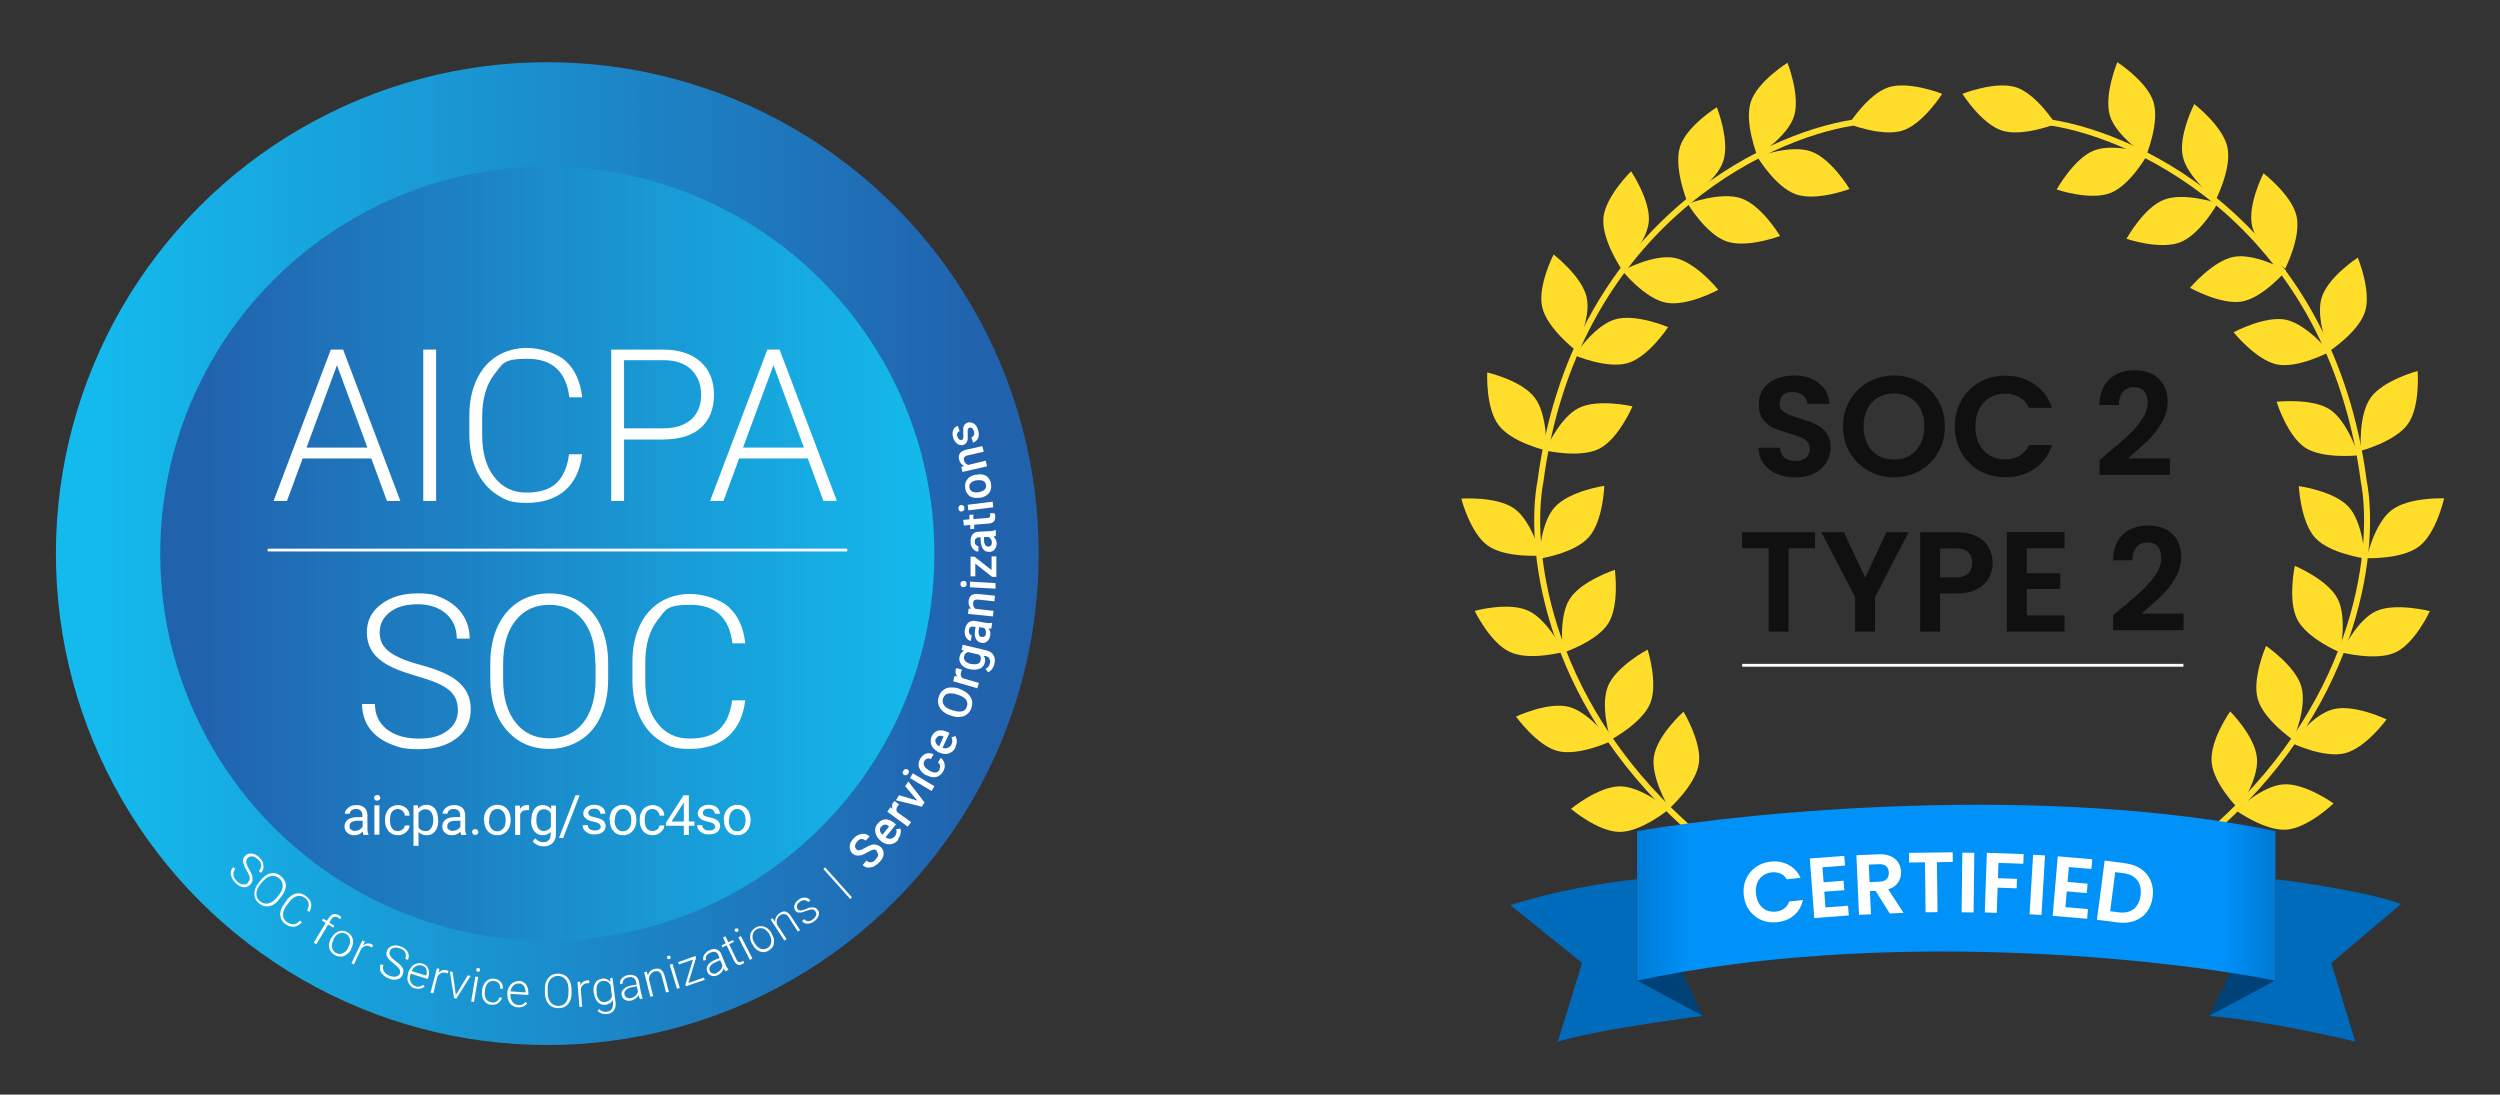 <svg xmlns="http://www.w3.org/2000/svg" width="185" height="81" viewBox="0 0 185 81" fill="none"><rect x="0" y="0" width="185" height="81" fill="#333333" stroke="none"/><circle cx="40.5" cy="40.967" r="36.364" fill="url(#paint0_linear_1093_10512)"></circle><circle cx="40.5" cy="40.967" r="28.644" fill="url(#paint1_linear_1093_10512)"></circle><path d="M18.349 65.282C18.453 65.178 18.495 65.074 18.474 64.949C18.474 64.825 18.391 64.638 18.246 64.409C18.1 64.181 18.038 63.994 17.997 63.849C17.955 63.641 17.997 63.475 18.142 63.33C18.266 63.184 18.432 63.143 18.64 63.163C18.827 63.184 19.034 63.288 19.2 63.454C19.325 63.579 19.408 63.703 19.449 63.828C19.491 63.953 19.511 64.098 19.491 64.243C19.47 64.368 19.408 64.493 19.304 64.596L19.159 64.451C19.283 64.326 19.325 64.181 19.325 64.036C19.325 63.87 19.242 63.724 19.096 63.6C18.951 63.475 18.827 63.392 18.681 63.371C18.536 63.371 18.412 63.392 18.329 63.496C18.246 63.579 18.204 63.703 18.225 63.828C18.246 63.953 18.308 64.119 18.432 64.326C18.557 64.534 18.64 64.7 18.661 64.825C18.681 64.949 18.702 65.074 18.681 65.178C18.661 65.282 18.598 65.385 18.515 65.468C18.37 65.614 18.204 65.676 18.017 65.655C17.831 65.635 17.623 65.531 17.436 65.344C17.312 65.219 17.208 65.095 17.146 64.928C17.084 64.783 17.063 64.638 17.084 64.513C17.105 64.368 17.167 64.264 17.27 64.16L17.416 64.306C17.291 64.43 17.25 64.576 17.27 64.742C17.291 64.908 17.395 65.074 17.54 65.219C17.685 65.365 17.831 65.427 17.976 65.448C18.121 65.448 18.246 65.448 18.349 65.323V65.282Z" fill="white"></path><path d="M20.632 66.59C20.486 66.777 20.32 66.901 20.154 66.984C19.988 67.067 19.802 67.088 19.636 67.067C19.47 67.047 19.304 66.964 19.158 66.839C18.93 66.652 18.826 66.424 18.826 66.133C18.826 65.863 18.93 65.572 19.158 65.302L19.324 65.095C19.47 64.929 19.636 64.783 19.802 64.7C19.968 64.617 20.154 64.596 20.32 64.617C20.486 64.638 20.652 64.721 20.798 64.846C20.943 64.97 21.047 65.115 21.109 65.282C21.171 65.448 21.171 65.614 21.109 65.801C21.067 65.988 20.964 66.154 20.818 66.341L20.632 66.569V66.59ZM20.632 66.237C20.818 66.008 20.922 65.78 20.922 65.552C20.922 65.323 20.839 65.136 20.652 64.991C20.466 64.846 20.279 64.783 20.051 64.825C19.843 64.866 19.636 65.012 19.428 65.24L19.262 65.448C19.075 65.676 18.972 65.905 18.972 66.133C18.972 66.361 19.055 66.548 19.241 66.694C19.428 66.839 19.615 66.901 19.843 66.86C20.051 66.818 20.258 66.673 20.466 66.445L20.632 66.237Z" fill="white"></path><path d="M22.333 68.251C22.146 68.459 21.96 68.562 21.752 68.583C21.545 68.583 21.316 68.542 21.109 68.376C20.964 68.272 20.86 68.126 20.798 67.981C20.735 67.815 20.715 67.649 20.756 67.462C20.798 67.275 20.881 67.088 21.005 66.922L21.192 66.652C21.316 66.465 21.462 66.341 21.628 66.237C21.794 66.133 21.96 66.091 22.126 66.112C22.292 66.112 22.457 66.174 22.623 66.299C22.852 66.465 22.976 66.631 23.018 66.839C23.059 67.046 23.018 67.254 22.893 67.483L22.727 67.358C22.935 66.984 22.872 66.673 22.541 66.424C22.354 66.299 22.167 66.257 21.96 66.32C21.752 66.382 21.565 66.527 21.379 66.777L21.192 67.026C21.026 67.254 20.943 67.483 20.943 67.711C20.943 67.919 21.047 68.106 21.233 68.23C21.42 68.355 21.586 68.417 21.731 68.396C21.877 68.396 22.043 68.293 22.188 68.126L22.354 68.251H22.333Z" fill="white"></path><path d="M23.226 69.746L24.097 68.293L23.828 68.126L23.911 67.981L24.18 68.147L24.305 67.96C24.409 67.794 24.512 67.69 24.657 67.649C24.803 67.607 24.927 67.649 25.093 67.732C25.155 67.773 25.218 67.815 25.259 67.877L25.155 68.022C25.114 67.981 25.073 67.939 25.01 67.898C24.907 67.836 24.823 67.815 24.72 67.856C24.637 67.877 24.554 67.96 24.492 68.064L24.367 68.272L24.741 68.5L24.657 68.645L24.284 68.417L23.413 69.871L23.226 69.767V69.746Z" fill="white"></path><path d="M24.533 69.414C24.616 69.248 24.72 69.123 24.844 69.04C24.969 68.936 25.114 68.895 25.259 68.874C25.404 68.874 25.55 68.895 25.695 68.978C25.923 69.103 26.047 69.269 26.11 69.497C26.172 69.726 26.11 69.954 25.985 70.224V70.265C25.881 70.432 25.778 70.556 25.633 70.639C25.508 70.743 25.363 70.785 25.218 70.785C25.072 70.785 24.927 70.764 24.782 70.681C24.574 70.556 24.429 70.39 24.367 70.162C24.305 69.933 24.367 69.705 24.491 69.435V69.393L24.533 69.414ZM24.678 69.559C24.574 69.746 24.533 69.954 24.574 70.12C24.616 70.307 24.699 70.432 24.865 70.515C25.031 70.598 25.197 70.618 25.363 70.535C25.529 70.473 25.674 70.328 25.778 70.12V70.079C25.861 69.954 25.902 69.829 25.902 69.705C25.902 69.58 25.902 69.456 25.84 69.352C25.778 69.248 25.715 69.165 25.591 69.103C25.425 69.019 25.259 68.999 25.093 69.082C24.927 69.144 24.782 69.29 24.678 69.497V69.539V69.559Z" fill="white"></path><path d="M27.5 70.099C27.459 70.079 27.417 70.058 27.376 70.037C27.251 69.975 27.147 69.975 27.044 69.996C26.94 70.016 26.836 70.099 26.733 70.203L26.193 71.366L26.006 71.283L26.816 69.601L27.002 69.684L26.878 69.954C27.064 69.809 27.272 69.767 27.5 69.871C27.542 69.892 27.583 69.912 27.604 69.954L27.521 70.12L27.5 70.099Z" fill="white"></path><path d="M29.575 72.093C29.616 71.968 29.616 71.843 29.575 71.74C29.513 71.636 29.367 71.49 29.16 71.324C28.952 71.158 28.786 71.013 28.703 70.888C28.579 70.722 28.558 70.535 28.641 70.348C28.703 70.161 28.849 70.058 29.035 69.995C29.222 69.933 29.43 69.954 29.658 70.037C29.824 70.099 29.948 70.182 30.052 70.286C30.156 70.39 30.218 70.514 30.239 70.639C30.26 70.764 30.239 70.909 30.197 71.034L29.99 70.95C30.052 70.784 30.052 70.639 29.99 70.494C29.928 70.348 29.782 70.244 29.596 70.182C29.409 70.12 29.264 70.099 29.118 70.141C28.973 70.182 28.89 70.265 28.849 70.39C28.807 70.514 28.807 70.618 28.89 70.743C28.952 70.847 29.077 70.971 29.264 71.117C29.45 71.262 29.596 71.366 29.679 71.47C29.762 71.573 29.824 71.677 29.845 71.781C29.865 71.885 29.845 72.01 29.803 72.113C29.741 72.3 29.596 72.425 29.409 72.466C29.222 72.529 28.994 72.508 28.766 72.404C28.6 72.342 28.454 72.259 28.351 72.134C28.226 72.03 28.164 71.906 28.122 71.76C28.102 71.636 28.122 71.49 28.164 71.345L28.371 71.428C28.309 71.594 28.33 71.74 28.413 71.885C28.496 72.03 28.641 72.134 28.849 72.217C29.035 72.279 29.201 72.3 29.326 72.259C29.471 72.217 29.554 72.134 29.616 72.01L29.575 72.093Z" fill="white"></path><path d="M30.716 73.152C30.571 73.11 30.447 73.027 30.343 72.902C30.239 72.799 30.177 72.653 30.156 72.508C30.135 72.362 30.156 72.196 30.198 72.03V71.968C30.28 71.802 30.363 71.656 30.467 71.532C30.571 71.407 30.695 71.345 30.841 71.303C30.986 71.262 31.131 71.262 31.256 71.303C31.463 71.366 31.629 71.49 31.691 71.677C31.774 71.864 31.774 72.093 31.691 72.342L31.65 72.445L30.384 72.051V72.093C30.301 72.3 30.322 72.487 30.384 72.653C30.467 72.819 30.592 72.944 30.758 72.985C30.861 73.027 30.965 73.027 31.048 73.006C31.131 72.985 31.235 72.944 31.318 72.882L31.422 73.006C31.214 73.172 30.965 73.214 30.695 73.131L30.716 73.152ZM31.193 71.449C31.048 71.407 30.903 71.428 30.779 71.49C30.633 71.573 30.529 71.698 30.467 71.864L31.546 72.196C31.588 72.01 31.588 71.843 31.546 71.719C31.484 71.573 31.38 71.49 31.235 71.449H31.193Z" fill="white"></path><path d="M33.123 72.03C33.082 72.03 33.04 71.989 32.999 71.989C32.874 71.947 32.75 71.968 32.646 72.01C32.542 72.051 32.459 72.134 32.376 72.259L32.065 73.505L31.857 73.463L32.335 71.656L32.521 71.698L32.459 71.989C32.625 71.802 32.812 71.74 33.061 71.802C33.123 71.802 33.165 71.843 33.185 71.864L33.123 72.051V72.03Z" fill="white"></path><path d="M33.746 73.608L34.617 72.176L34.825 72.217L33.766 73.899L33.6 73.858L33.289 71.885L33.497 71.926L33.725 73.588L33.746 73.608Z" fill="white"></path><path d="M35.074 74.148L34.866 74.107L35.178 72.259L35.385 72.3L35.074 74.148ZM35.24 71.739C35.24 71.698 35.26 71.677 35.302 71.656C35.343 71.636 35.364 71.636 35.406 71.636C35.447 71.636 35.489 71.656 35.509 71.698C35.53 71.719 35.53 71.76 35.53 71.802C35.53 71.843 35.509 71.864 35.468 71.885C35.447 71.906 35.406 71.906 35.364 71.906C35.323 71.906 35.281 71.885 35.261 71.843C35.261 71.823 35.24 71.781 35.24 71.739Z" fill="white"></path><path d="M36.381 74.19C36.526 74.19 36.65 74.19 36.754 74.107C36.858 74.044 36.92 73.941 36.941 73.816H37.128C37.128 73.961 37.065 74.044 36.982 74.127C36.899 74.211 36.816 74.273 36.692 74.314C36.567 74.356 36.464 74.356 36.339 74.356C36.09 74.335 35.924 74.211 35.8 74.024C35.675 73.837 35.634 73.608 35.675 73.318V73.255C35.696 73.069 35.758 72.923 35.841 72.778C35.924 72.653 36.028 72.549 36.152 72.487C36.277 72.425 36.422 72.404 36.588 72.425C36.796 72.445 36.941 72.529 37.065 72.674C37.19 72.819 37.231 72.985 37.211 73.172H37.024C37.024 73.006 37.003 72.882 36.92 72.778C36.837 72.674 36.713 72.612 36.567 72.591C36.381 72.57 36.235 72.612 36.111 72.736C35.986 72.861 35.924 73.048 35.883 73.276V73.338C35.841 73.567 35.883 73.775 35.966 73.92C36.049 74.065 36.194 74.148 36.381 74.169V74.19Z" fill="white"></path><path d="M38.31 74.543C38.145 74.543 38.02 74.481 37.895 74.398C37.771 74.314 37.688 74.19 37.626 74.045C37.563 73.899 37.543 73.733 37.543 73.567V73.484C37.543 73.297 37.605 73.152 37.688 73.006C37.771 72.861 37.875 72.757 37.999 72.695C38.124 72.633 38.269 72.591 38.414 72.591C38.642 72.591 38.808 72.695 38.933 72.861C39.057 73.027 39.099 73.235 39.099 73.505V73.629L37.771 73.546V73.588C37.771 73.795 37.812 73.982 37.916 74.128C38.02 74.273 38.165 74.356 38.352 74.377C38.456 74.377 38.559 74.377 38.642 74.335C38.725 74.294 38.808 74.231 38.891 74.148L39.016 74.252C38.85 74.46 38.622 74.564 38.331 74.543H38.31ZM38.394 72.778C38.248 72.778 38.103 72.819 37.999 72.923C37.895 73.027 37.812 73.172 37.771 73.359L38.891 73.442C38.891 73.235 38.85 73.089 38.767 72.965C38.684 72.84 38.559 72.778 38.394 72.778Z" fill="white"></path><path d="M42.294 73.442C42.294 73.671 42.274 73.879 42.191 74.045C42.108 74.232 42.004 74.356 41.859 74.46C41.714 74.564 41.547 74.605 41.34 74.605C41.05 74.605 40.8 74.522 40.614 74.315C40.427 74.107 40.323 73.837 40.323 73.463V73.214C40.323 72.986 40.344 72.778 40.427 72.612C40.51 72.425 40.614 72.3 40.759 72.197C40.904 72.093 41.07 72.051 41.278 72.051C41.465 72.051 41.651 72.093 41.797 72.176C41.942 72.259 42.066 72.404 42.149 72.57C42.232 72.737 42.274 72.944 42.294 73.152V73.442ZM42.066 73.173C42.066 72.861 41.983 72.633 41.838 72.466C41.693 72.3 41.506 72.217 41.278 72.217C41.05 72.217 40.863 72.321 40.718 72.487C40.572 72.653 40.51 72.903 40.531 73.214V73.484C40.531 73.775 40.614 74.024 40.759 74.19C40.904 74.356 41.091 74.439 41.319 74.439C41.568 74.439 41.755 74.335 41.88 74.169C42.004 74.003 42.066 73.754 42.066 73.442V73.173Z" fill="white"></path><path d="M43.602 72.757C43.56 72.757 43.519 72.757 43.456 72.757C43.332 72.757 43.228 72.82 43.145 72.882C43.062 72.965 43 73.069 42.979 73.214L43.083 74.501H42.876L42.73 72.653H42.938L42.959 72.923C43.041 72.695 43.208 72.57 43.456 72.55C43.519 72.55 43.56 72.55 43.602 72.55V72.737V72.757Z" fill="white"></path><path d="M43.934 73.463C43.892 73.173 43.934 72.944 44.037 72.757C44.141 72.57 44.307 72.467 44.535 72.425C44.784 72.383 44.992 72.467 45.158 72.653V72.383C45.137 72.383 45.324 72.363 45.324 72.363L45.552 74.169C45.573 74.398 45.552 74.605 45.428 74.772C45.303 74.938 45.137 75.021 44.909 75.041C44.784 75.041 44.66 75.041 44.535 75C44.411 74.958 44.307 74.896 44.224 74.813L44.328 74.668C44.494 74.834 44.681 74.896 44.888 74.875C45.054 74.855 45.178 74.792 45.261 74.668C45.344 74.564 45.365 74.398 45.365 74.232V74.003C45.22 74.211 45.054 74.315 44.805 74.356C44.597 74.377 44.411 74.315 44.245 74.169C44.099 74.024 43.996 73.796 43.954 73.505L43.934 73.463ZM44.141 73.463C44.162 73.692 44.245 73.879 44.349 74.003C44.452 74.128 44.597 74.169 44.784 74.148C45.033 74.107 45.199 73.982 45.282 73.733L45.178 72.882C45.116 72.778 45.033 72.695 44.929 72.633C44.826 72.591 44.722 72.57 44.597 72.591C44.431 72.612 44.307 72.695 44.224 72.84C44.141 72.986 44.12 73.193 44.162 73.463H44.141Z" fill="white"></path><path d="M47.337 73.879C47.295 73.816 47.274 73.733 47.254 73.629C47.191 73.733 47.129 73.816 47.025 73.899C46.922 73.962 46.818 74.024 46.693 74.045C46.527 74.086 46.361 74.045 46.237 73.982C46.112 73.899 46.029 73.795 46.009 73.65C45.967 73.463 46.009 73.318 46.154 73.193C46.278 73.069 46.486 72.965 46.735 72.923L47.108 72.861L47.067 72.653C47.046 72.529 46.984 72.425 46.88 72.363C46.776 72.3 46.652 72.28 46.507 72.321C46.361 72.342 46.258 72.404 46.175 72.487C46.092 72.57 46.071 72.674 46.092 72.778L45.884 72.82C45.863 72.674 45.884 72.529 46.009 72.404C46.133 72.28 46.278 72.176 46.486 72.155C46.693 72.113 46.859 72.155 47.005 72.217C47.15 72.3 47.233 72.425 47.274 72.612L47.44 73.484C47.482 73.671 47.523 73.795 47.565 73.879L47.357 73.941L47.337 73.879ZM46.673 73.858C46.818 73.837 46.922 73.775 47.025 73.692C47.129 73.609 47.171 73.505 47.212 73.38L47.129 72.986L46.776 73.048C46.569 73.089 46.424 73.152 46.32 73.255C46.216 73.359 46.175 73.463 46.216 73.588C46.216 73.692 46.299 73.775 46.382 73.816C46.465 73.879 46.569 73.879 46.693 73.858H46.673Z" fill="white"></path><path d="M47.856 71.864L47.939 72.176C47.98 72.051 48.042 71.947 48.125 71.864C48.208 71.781 48.312 71.719 48.437 71.698C48.623 71.656 48.789 71.656 48.914 71.76C49.038 71.843 49.121 71.989 49.184 72.217L49.495 73.401L49.287 73.442L48.976 72.259C48.934 72.093 48.872 71.989 48.789 71.926C48.706 71.864 48.582 71.843 48.437 71.885C48.312 71.926 48.208 71.989 48.146 72.093C48.063 72.196 48.022 72.321 48.022 72.466L48.333 73.712L48.125 73.754L47.669 71.947L47.856 71.906V71.864Z" fill="white"></path><path d="M49.37 70.888C49.37 70.847 49.37 70.826 49.37 70.784C49.37 70.743 49.412 70.722 49.453 70.722C49.495 70.722 49.536 70.722 49.557 70.722C49.598 70.722 49.619 70.763 49.619 70.805C49.619 70.847 49.619 70.867 49.619 70.909C49.619 70.95 49.578 70.971 49.536 70.971C49.495 70.971 49.453 70.971 49.432 70.971C49.391 70.971 49.37 70.93 49.37 70.888ZM50.304 73.11L50.096 73.172L49.557 71.386L49.764 71.324L50.304 73.11Z" fill="white"></path><path d="M50.947 72.736L52.088 72.342L52.151 72.508L50.76 72.985L50.719 72.84L51.279 71.013L50.242 71.366L50.179 71.2L51.466 70.743L51.507 70.888L50.947 72.716V72.736Z" fill="white"></path><path d="M53.686 71.885C53.644 71.844 53.603 71.76 53.541 71.657C53.52 71.781 53.458 71.864 53.374 71.968C53.291 72.051 53.188 72.134 53.084 72.176C52.918 72.238 52.773 72.259 52.628 72.197C52.482 72.134 52.379 72.051 52.337 71.906C52.275 71.74 52.275 71.573 52.379 71.428C52.482 71.262 52.648 71.138 52.897 71.034L53.25 70.888L53.167 70.701C53.126 70.577 53.042 70.494 52.939 70.452C52.835 70.411 52.711 70.431 52.565 70.494C52.441 70.556 52.337 70.618 52.275 70.722C52.213 70.826 52.213 70.93 52.254 71.013L52.067 71.096C52.005 70.951 52.026 70.805 52.109 70.66C52.192 70.514 52.337 70.39 52.524 70.307C52.711 70.224 52.897 70.203 53.042 70.265C53.188 70.328 53.312 70.431 53.374 70.598L53.706 71.407C53.769 71.573 53.852 71.698 53.914 71.76L53.706 71.864L53.686 71.885ZM53.022 71.989C53.146 71.927 53.25 71.864 53.333 71.76C53.416 71.657 53.437 71.553 53.458 71.428L53.291 71.054L52.96 71.2C52.773 71.283 52.628 71.387 52.565 71.49C52.482 71.594 52.462 71.719 52.524 71.844C52.565 71.947 52.628 72.01 52.731 72.03C52.835 72.072 52.939 72.051 53.042 72.03L53.022 71.989Z" fill="white"></path><path d="M53.686 69.289L53.893 69.725L54.246 69.559L54.308 69.705L53.956 69.871L54.495 70.992C54.536 71.096 54.599 71.138 54.64 71.179C54.703 71.2 54.765 71.2 54.848 71.179C54.889 71.179 54.931 71.138 54.993 71.096L55.076 71.241C55.035 71.283 54.972 71.324 54.889 71.366C54.765 71.428 54.661 71.428 54.557 71.366C54.453 71.324 54.391 71.221 54.308 71.075L53.769 69.954L53.458 70.099L53.395 69.954L53.706 69.808L53.499 69.372L53.686 69.289Z" fill="white"></path><path d="M54.371 68.895C54.371 68.853 54.35 68.832 54.371 68.791C54.371 68.749 54.412 68.729 54.454 68.708C54.495 68.708 54.537 68.687 54.557 68.708C54.599 68.708 54.62 68.749 54.641 68.77C54.641 68.812 54.661 68.832 54.641 68.874C54.641 68.915 54.599 68.936 54.557 68.957C54.516 68.978 54.474 68.978 54.454 68.957C54.433 68.936 54.392 68.915 54.371 68.895ZM55.678 70.93L55.491 71.034L54.641 69.372L54.827 69.269L55.678 70.93Z" fill="white"></path><path d="M55.657 69.871C55.574 69.705 55.512 69.559 55.512 69.393C55.512 69.227 55.512 69.082 55.595 68.957C55.657 68.832 55.782 68.729 55.906 68.646C56.114 68.521 56.342 68.5 56.57 68.583C56.798 68.666 56.964 68.812 57.109 69.082V69.123C57.213 69.289 57.275 69.435 57.275 69.601C57.275 69.767 57.275 69.912 57.192 70.037C57.13 70.161 57.006 70.265 56.881 70.348C56.674 70.473 56.445 70.494 56.238 70.411C56.01 70.328 55.844 70.182 55.699 69.912V69.871H55.657ZM55.864 69.808C55.968 69.995 56.114 70.141 56.279 70.203C56.445 70.265 56.611 70.265 56.777 70.161C56.943 70.078 57.026 69.933 57.068 69.746C57.089 69.559 57.068 69.372 56.943 69.165V69.123C56.86 68.999 56.757 68.895 56.653 68.812C56.549 68.729 56.445 68.687 56.321 68.687C56.197 68.687 56.093 68.687 55.989 68.77C55.823 68.853 55.74 68.999 55.699 69.186C55.657 69.372 55.699 69.559 55.823 69.767V69.808H55.864Z" fill="white"></path><path d="M57.172 67.939L57.358 68.209C57.358 68.085 57.379 67.96 57.441 67.836C57.504 67.732 57.587 67.649 57.691 67.566C57.856 67.462 58.023 67.42 58.147 67.462C58.292 67.503 58.417 67.628 58.541 67.815L59.205 68.832L59.039 68.936L58.375 67.898C58.292 67.753 58.188 67.669 58.085 67.649C57.981 67.628 57.856 67.649 57.732 67.732C57.628 67.794 57.545 67.898 57.504 68.022C57.462 68.147 57.462 68.272 57.504 68.417L58.209 69.497L58.043 69.601L57.026 68.043L57.193 67.939H57.172Z" fill="white"></path><path d="M60.326 67.42C60.263 67.337 60.18 67.296 60.077 67.296C59.973 67.296 59.848 67.337 59.682 67.4C59.537 67.462 59.392 67.504 59.309 67.524C59.205 67.524 59.122 67.524 59.039 67.524C58.956 67.504 58.894 67.441 58.852 67.379C58.769 67.254 58.749 67.13 58.79 66.984C58.832 66.839 58.935 66.694 59.081 66.59C59.247 66.465 59.413 66.403 59.579 66.424C59.745 66.424 59.869 66.507 59.973 66.631L59.807 66.756C59.745 66.673 59.641 66.631 59.537 66.611C59.433 66.59 59.309 66.652 59.184 66.735C59.081 66.818 58.998 66.901 58.977 67.005C58.956 67.109 58.977 67.192 59.018 67.275C59.081 67.358 59.143 67.379 59.226 67.379C59.309 67.379 59.433 67.337 59.62 67.275C59.786 67.192 59.931 67.15 60.035 67.15C60.139 67.15 60.222 67.15 60.305 67.171C60.388 67.192 60.45 67.254 60.512 67.337C60.616 67.462 60.637 67.607 60.575 67.753C60.533 67.898 60.429 68.043 60.263 68.168C60.097 68.293 59.911 68.355 59.745 68.355C59.579 68.355 59.433 68.293 59.35 68.147L59.516 68.023C59.599 68.106 59.682 68.168 59.807 68.168C59.931 68.168 60.035 68.126 60.16 68.023C60.284 67.939 60.346 67.836 60.388 67.732C60.429 67.628 60.409 67.545 60.346 67.462L60.326 67.42Z" fill="white"></path><path d="M63.044 66.403L62.919 66.528L60.928 64.306L61.052 64.181L63.044 66.403Z" fill="white"></path><path d="M64.891 62.956C64.808 62.873 64.725 62.852 64.621 62.873C64.517 62.894 64.392 62.956 64.206 63.06C64.019 63.163 63.874 63.246 63.728 63.288C63.459 63.35 63.251 63.309 63.085 63.163C62.94 63.018 62.878 62.852 62.878 62.644C62.878 62.437 62.982 62.229 63.168 62.042C63.293 61.917 63.417 61.814 63.562 61.772C63.708 61.71 63.832 61.689 63.977 61.71C64.123 61.731 64.247 61.793 64.351 61.897L64.061 62.208C63.957 62.125 63.853 62.084 63.749 62.084C63.645 62.084 63.542 62.146 63.438 62.27C63.334 62.374 63.293 62.478 63.272 62.582C63.272 62.686 63.293 62.769 63.376 62.852C63.438 62.914 63.521 62.935 63.625 62.914C63.728 62.894 63.874 62.831 64.04 62.727C64.206 62.623 64.372 62.561 64.496 62.52C64.621 62.478 64.745 62.478 64.87 62.52C64.974 62.541 65.077 62.603 65.181 62.686C65.326 62.831 65.409 62.997 65.388 63.205C65.388 63.413 65.264 63.599 65.077 63.807C64.953 63.932 64.808 64.036 64.662 64.119C64.517 64.181 64.351 64.202 64.227 64.202C64.081 64.202 63.957 64.119 63.832 64.015L64.123 63.683C64.227 63.786 64.351 63.828 64.455 63.807C64.579 63.807 64.704 63.724 64.808 63.579C64.911 63.475 64.974 63.371 64.974 63.267C64.974 63.163 64.953 63.08 64.87 63.018L64.891 62.956Z" fill="white"></path><path d="M66.488 62.125C66.322 62.333 66.115 62.457 65.886 62.478C65.658 62.499 65.43 62.437 65.202 62.25L65.16 62.208C65.015 62.084 64.911 61.959 64.849 61.814C64.787 61.668 64.745 61.523 64.766 61.357C64.766 61.212 64.849 61.066 64.953 60.941C65.119 60.734 65.305 60.651 65.513 60.63C65.72 60.63 65.949 60.713 66.177 60.9L66.301 61.004L65.534 61.959C65.658 62.042 65.783 62.084 65.907 62.063C66.032 62.042 66.135 61.98 66.218 61.876C66.343 61.731 66.384 61.565 66.322 61.357L66.633 61.315C66.675 61.44 66.675 61.585 66.633 61.71C66.613 61.855 66.53 61.98 66.447 62.104L66.488 62.125ZM65.202 61.17C65.139 61.253 65.098 61.357 65.119 61.461C65.119 61.565 65.202 61.668 65.305 61.772L65.803 61.149H65.783C65.658 61.045 65.554 61.004 65.471 61.025C65.368 61.025 65.285 61.087 65.222 61.17H65.202Z" fill="white"></path><path d="M66.53 59.53C66.488 59.571 66.447 59.613 66.426 59.654C66.322 59.8 66.301 59.966 66.384 60.09L67.422 60.838L67.173 61.17L65.658 60.069L65.886 59.737L66.052 59.862C65.99 59.675 65.99 59.53 66.094 59.384C66.135 59.343 66.156 59.301 66.198 59.28L66.509 59.509L66.53 59.53Z" fill="white"></path><path d="M67.879 59.239L66.986 58.18L67.215 57.827L68.418 59.384L68.211 59.696L66.302 59.218L66.53 58.844L67.858 59.239H67.879Z" fill="white"></path><path d="M66.903 57.349C66.841 57.308 66.82 57.266 66.8 57.225C66.779 57.183 66.8 57.1 66.841 57.038C66.883 56.975 66.924 56.934 66.986 56.913C67.049 56.913 67.111 56.913 67.152 56.934C67.215 56.975 67.235 57.017 67.256 57.059C67.256 57.121 67.256 57.183 67.215 57.245C67.173 57.308 67.132 57.349 67.069 57.37C67.007 57.37 66.966 57.37 66.903 57.349ZM69.144 58.18L68.937 58.533L67.339 57.578L67.547 57.225L69.144 58.18Z" fill="white"></path><path d="M69.518 56.913C69.559 56.83 69.58 56.727 69.559 56.643C69.538 56.56 69.497 56.477 69.414 56.436L69.601 56.083C69.704 56.145 69.787 56.228 69.829 56.332C69.891 56.436 69.912 56.56 69.912 56.685C69.912 56.81 69.87 56.934 69.808 57.059C69.684 57.287 69.518 57.432 69.289 57.495C69.061 57.557 68.833 57.495 68.563 57.37H68.522C68.273 57.225 68.107 57.038 68.024 56.83C67.941 56.623 67.961 56.394 68.086 56.166C68.19 55.979 68.335 55.834 68.522 55.771C68.708 55.709 68.895 55.73 69.082 55.813L68.895 56.166C68.791 56.124 68.708 56.103 68.605 56.145C68.501 56.187 68.439 56.228 68.397 56.332C68.335 56.457 68.335 56.56 68.397 56.685C68.439 56.789 68.563 56.893 68.729 56.996L68.791 57.038C68.978 57.142 69.123 57.183 69.248 57.163C69.372 57.163 69.455 57.08 69.538 56.955L69.518 56.913Z" fill="white"></path><path d="M70.721 55.273C70.618 55.522 70.452 55.667 70.223 55.75C69.995 55.833 69.767 55.812 69.518 55.688H69.476C69.31 55.584 69.165 55.48 69.061 55.356C68.958 55.231 68.895 55.086 68.875 54.94C68.875 54.795 68.875 54.65 68.937 54.504C69.041 54.276 69.207 54.13 69.414 54.068C69.622 54.006 69.85 54.047 70.12 54.172L70.265 54.234L69.746 55.335C69.891 55.397 70.016 55.397 70.14 55.335C70.265 55.293 70.348 55.21 70.41 55.086C70.493 54.919 70.493 54.733 70.41 54.566L70.701 54.463C70.763 54.587 70.804 54.712 70.804 54.837C70.804 54.982 70.784 55.106 70.701 55.252L70.721 55.273ZM69.248 54.65C69.207 54.753 69.207 54.857 69.248 54.961C69.29 55.065 69.373 55.148 69.497 55.231L69.829 54.504H69.808C69.684 54.442 69.559 54.421 69.476 54.463C69.393 54.483 69.31 54.566 69.269 54.67L69.248 54.65Z" fill="white"></path><path d="M71.074 51.016C71.302 51.099 71.489 51.203 71.634 51.348C71.779 51.493 71.883 51.659 71.924 51.826C71.966 52.012 71.945 52.199 71.883 52.386C71.821 52.573 71.717 52.739 71.572 52.843C71.427 52.968 71.26 53.03 71.053 53.051C70.846 53.072 70.638 53.051 70.41 52.968L70.285 52.926C70.057 52.843 69.87 52.739 69.725 52.594C69.58 52.449 69.476 52.282 69.435 52.096C69.393 51.909 69.414 51.722 69.476 51.535C69.538 51.348 69.642 51.182 69.787 51.078C69.933 50.953 70.099 50.891 70.306 50.87C70.513 50.87 70.721 50.87 70.949 50.953L71.074 50.995V51.016ZM70.804 51.389C70.534 51.306 70.327 51.286 70.14 51.327C69.974 51.369 69.85 51.493 69.787 51.68C69.725 51.867 69.746 52.012 69.85 52.179C69.953 52.324 70.14 52.449 70.389 52.532L70.534 52.573C70.804 52.656 71.011 52.677 71.198 52.635C71.385 52.594 71.489 52.469 71.551 52.282C71.613 52.096 71.593 51.929 71.489 51.784C71.385 51.639 71.198 51.514 70.928 51.431L70.804 51.389Z" fill="white"></path><path d="M71.178 49.583C71.157 49.625 71.136 49.687 71.116 49.749C71.053 49.936 71.116 50.081 71.219 50.185L72.444 50.538L72.319 50.933L70.535 50.414L70.638 50.019L70.846 50.061C70.721 49.915 70.68 49.77 70.721 49.583C70.721 49.521 70.763 49.479 70.784 49.438L71.157 49.542L71.178 49.583Z" fill="white"></path><path d="M71.759 49.521C71.468 49.458 71.261 49.334 71.136 49.168C71.012 49.002 70.95 48.794 71.012 48.586C71.053 48.379 71.178 48.233 71.344 48.15L71.157 48.088L71.24 47.714L73.004 48.129C73.232 48.192 73.419 48.295 73.522 48.482C73.626 48.669 73.647 48.877 73.585 49.126C73.564 49.251 73.502 49.375 73.419 49.5C73.336 49.624 73.232 49.687 73.128 49.749L72.921 49.5C73.108 49.417 73.211 49.272 73.253 49.085C73.294 48.939 73.253 48.835 73.211 48.732C73.149 48.628 73.066 48.566 72.921 48.545H72.796C72.9 48.669 72.921 48.835 72.879 49.022C72.838 49.23 72.713 49.396 72.506 49.479C72.298 49.562 72.049 49.583 71.759 49.521ZM71.883 49.126C72.07 49.168 72.215 49.168 72.34 49.126C72.464 49.085 72.547 48.981 72.568 48.856C72.61 48.69 72.568 48.545 72.444 48.441L71.634 48.254C71.468 48.295 71.385 48.399 71.344 48.566C71.302 48.69 71.344 48.815 71.427 48.919C71.51 49.022 71.655 49.085 71.863 49.147L71.883 49.126Z" fill="white"></path><path d="M73.335 46.51C73.294 46.51 73.232 46.51 73.149 46.51C73.273 46.655 73.315 46.842 73.273 47.029C73.252 47.216 73.169 47.361 73.045 47.465C72.92 47.569 72.775 47.61 72.63 47.569C72.443 47.527 72.298 47.444 72.215 47.278C72.132 47.112 72.111 46.904 72.153 46.634L72.194 46.385H72.07C71.966 46.343 71.904 46.364 71.821 46.406C71.738 46.447 71.717 46.53 71.696 46.634C71.696 46.738 71.696 46.8 71.738 46.883C71.779 46.946 71.821 46.987 71.904 47.008L71.841 47.423C71.738 47.423 71.655 47.361 71.572 47.278C71.489 47.195 71.447 47.091 71.406 46.967C71.385 46.842 71.364 46.717 71.406 46.572C71.447 46.364 71.53 46.198 71.655 46.074C71.779 45.97 71.945 45.928 72.153 45.949L72.983 46.094C73.149 46.115 73.294 46.115 73.398 46.094H73.418L73.356 46.53L73.335 46.51ZM72.962 46.904C72.962 46.821 72.962 46.738 72.941 46.655C72.92 46.572 72.879 46.51 72.817 46.468L72.464 46.406L72.422 46.634C72.402 46.78 72.422 46.904 72.443 46.987C72.485 47.07 72.547 47.133 72.651 47.133C72.734 47.133 72.796 47.133 72.858 47.091C72.92 47.05 72.941 46.987 72.962 46.883V46.904Z" fill="white"></path><path d="M71.655 45.035H71.862C71.717 44.89 71.655 44.703 71.676 44.475C71.717 44.08 71.966 43.914 72.402 43.956L73.626 44.08L73.585 44.496L72.381 44.371C72.257 44.371 72.174 44.371 72.111 44.413C72.049 44.454 72.008 44.537 72.008 44.662C72.008 44.828 72.049 44.973 72.194 45.056L73.522 45.202L73.481 45.617L71.634 45.43L71.676 45.035H71.655Z" fill="white"></path><path d="M71.302 43.457C71.24 43.457 71.178 43.436 71.136 43.395C71.095 43.353 71.074 43.291 71.074 43.208C71.074 43.125 71.095 43.083 71.157 43.042C71.219 43 71.261 42.98 71.323 42.98C71.385 42.98 71.448 43 71.468 43.042C71.51 43.083 71.531 43.146 71.531 43.229C71.531 43.312 71.51 43.353 71.448 43.395C71.406 43.436 71.344 43.457 71.281 43.436L71.302 43.457ZM73.668 43.146V43.561C73.647 43.561 71.779 43.457 71.779 43.457V43.042C71.8 43.042 73.668 43.146 73.668 43.146Z" fill="white"></path><path d="M73.377 42.17V41.173H73.73V42.689C73.709 42.689 73.418 42.689 73.418 42.689L72.174 41.713V42.648H71.821V41.194C71.842 41.194 72.111 41.194 72.111 41.194L73.356 42.17H73.377Z" fill="white"></path><path d="M73.688 39.657C73.647 39.657 73.605 39.699 73.522 39.72C73.668 39.844 73.751 40.01 73.751 40.197C73.751 40.384 73.709 40.529 73.605 40.654C73.501 40.779 73.377 40.841 73.211 40.841C73.004 40.841 72.858 40.779 72.754 40.633C72.651 40.488 72.588 40.28 72.568 40.01V39.761H72.443C72.34 39.761 72.277 39.803 72.215 39.844C72.153 39.907 72.132 39.99 72.132 40.093C72.132 40.197 72.153 40.26 72.215 40.322C72.277 40.384 72.319 40.405 72.402 40.405V40.82C72.319 40.82 72.215 40.8 72.132 40.737C72.049 40.675 71.966 40.592 71.904 40.467C71.841 40.343 71.821 40.218 71.821 40.073C71.821 39.844 71.862 39.678 71.966 39.554C72.07 39.429 72.215 39.346 72.422 39.346L73.273 39.304C73.439 39.304 73.564 39.263 73.668 39.221H73.688V39.657ZM73.398 40.135C73.398 40.052 73.377 39.969 73.335 39.907C73.294 39.844 73.232 39.782 73.169 39.74H72.817V39.99C72.817 40.135 72.858 40.26 72.921 40.343C72.983 40.426 73.066 40.447 73.149 40.447C73.232 40.447 73.294 40.405 73.335 40.363C73.377 40.301 73.398 40.239 73.398 40.156V40.135Z" fill="white"></path><path d="M71.281 38.474L71.738 38.432V38.1C71.717 38.1 72.028 38.079 72.028 38.079V38.411C72.049 38.411 73.087 38.328 73.087 38.328C73.149 38.328 73.211 38.307 73.232 38.266C73.252 38.245 73.273 38.183 73.273 38.121C73.273 38.079 73.273 38.017 73.252 37.975H73.584C73.626 38.038 73.647 38.121 73.647 38.224C73.667 38.536 73.501 38.723 73.149 38.744L72.091 38.827V39.138C72.111 39.138 71.8 39.159 71.8 39.159V38.847C71.779 38.847 71.323 38.889 71.323 38.889L71.281 38.474Z" fill="white"></path><path d="M71.178 37.851C71.115 37.851 71.053 37.851 71.012 37.809C70.97 37.768 70.929 37.726 70.929 37.643C70.929 37.56 70.929 37.498 70.97 37.456C71.012 37.415 71.053 37.373 71.115 37.373C71.178 37.373 71.24 37.373 71.281 37.415C71.323 37.456 71.365 37.498 71.365 37.581C71.365 37.664 71.364 37.726 71.323 37.768C71.281 37.809 71.24 37.83 71.178 37.851ZM73.46 37.124L73.502 37.539L71.655 37.768L71.613 37.352L73.46 37.124Z" fill="white"></path><path d="M72.485 36.833C72.298 36.854 72.132 36.854 71.987 36.812C71.821 36.771 71.697 36.688 71.614 36.563C71.51 36.439 71.448 36.314 71.427 36.127C71.385 35.878 71.427 35.67 71.572 35.483C71.697 35.297 71.904 35.193 72.174 35.13H72.278C72.464 35.089 72.63 35.089 72.775 35.13C72.921 35.172 73.066 35.255 73.149 35.38C73.253 35.504 73.315 35.65 73.336 35.816C73.377 36.086 73.336 36.293 73.191 36.48C73.045 36.667 72.817 36.792 72.547 36.833H72.485ZM72.444 36.418C72.63 36.376 72.775 36.314 72.859 36.231C72.962 36.127 72.983 36.023 72.962 35.878C72.942 35.733 72.859 35.629 72.755 35.587C72.63 35.525 72.464 35.525 72.257 35.546C72.07 35.566 71.925 35.65 71.842 35.733C71.738 35.836 71.717 35.94 71.738 36.086C71.759 36.231 71.842 36.314 71.945 36.376C72.07 36.439 72.236 36.459 72.444 36.418Z" fill="white"></path><path d="M71.136 34.549L71.344 34.487C71.157 34.383 71.032 34.237 70.97 34.009C70.887 33.635 71.053 33.386 71.489 33.282L72.692 33.012L72.796 33.428L71.613 33.698C71.489 33.718 71.427 33.76 71.364 33.822C71.323 33.884 71.302 33.968 71.344 34.092C71.385 34.258 71.489 34.362 71.655 34.404L72.941 34.092L73.045 34.507L71.219 34.923L71.136 34.528V34.549Z" fill="white"></path><path d="M71.759 31.642C71.697 31.663 71.634 31.704 71.613 31.787C71.613 31.849 71.593 31.974 71.613 32.119C71.613 32.265 71.613 32.389 71.613 32.493C71.572 32.721 71.468 32.867 71.281 32.929C71.136 32.971 70.97 32.929 70.846 32.846C70.701 32.742 70.597 32.597 70.534 32.389C70.472 32.182 70.472 31.995 70.534 31.829C70.597 31.663 70.721 31.559 70.887 31.517L71.012 31.912C70.929 31.932 70.887 31.974 70.846 32.057C70.804 32.14 70.804 32.223 70.846 32.306C70.867 32.389 70.908 32.452 70.97 32.514C71.032 32.555 71.095 32.576 71.157 32.555C71.219 32.555 71.261 32.493 71.281 32.431C71.281 32.368 71.302 32.244 71.281 32.078C71.281 31.912 71.281 31.766 71.281 31.663C71.302 31.559 71.344 31.476 71.385 31.413C71.448 31.351 71.51 31.309 71.613 31.268C71.779 31.226 71.925 31.268 72.07 31.351C72.215 31.434 72.319 31.621 72.381 31.829C72.423 31.974 72.443 32.119 72.423 32.244C72.423 32.368 72.36 32.493 72.277 32.576C72.194 32.659 72.111 32.721 72.008 32.763L71.883 32.368C71.966 32.327 72.028 32.285 72.07 32.202C72.111 32.119 72.091 32.016 72.07 31.912C72.028 31.808 71.987 31.725 71.945 31.683C71.883 31.642 71.821 31.621 71.759 31.642Z" fill="white"></path><path d="M27.478 33.928H22.394L21.236 37.07H20.244L24.481 25.869H25.39L29.627 37.07H28.635L27.478 33.928ZM22.683 33.123H27.188L24.936 27.026L22.683 33.123Z" fill="white"></path><path d="M32.272 37.07H31.321V25.869H32.272V37.07Z" fill="white"></path><path d="M43.081 33.577C42.956 34.755 42.523 35.664 41.82 36.284C41.117 36.904 40.146 37.214 38.968 37.214C37.79 37.214 37.397 37.008 36.757 36.594C36.116 36.181 35.62 35.582 35.269 34.838C34.917 34.073 34.752 33.205 34.731 32.234V30.787C34.731 29.795 34.897 28.907 35.248 28.142C35.599 27.377 36.095 26.778 36.757 26.365C37.418 25.951 38.162 25.745 39.009 25.745C39.857 25.745 41.159 26.075 41.861 26.716C42.564 27.357 42.956 28.266 43.081 29.403H42.13C41.903 27.501 40.869 26.551 39.03 26.551C37.191 26.551 37.211 26.923 36.591 27.687C35.992 28.452 35.682 29.506 35.682 30.829V32.193C35.682 33.495 35.971 34.528 36.571 35.292C37.149 36.057 37.955 36.45 38.947 36.45C39.939 36.45 40.683 36.222 41.179 35.747C41.675 35.272 41.985 34.569 42.109 33.618H43.06L43.081 33.577Z" fill="white"></path><path d="M46.18 32.502V37.07H45.229V25.869H49.053C50.21 25.869 51.14 26.158 51.822 26.757C52.504 27.357 52.834 28.163 52.834 29.217C52.834 30.271 52.504 31.076 51.863 31.655C51.222 32.234 50.272 32.523 49.053 32.523H46.201L46.18 32.502ZM46.18 31.697H49.053C49.962 31.697 50.664 31.469 51.16 31.035C51.636 30.601 51.884 29.981 51.884 29.217C51.884 28.452 51.636 27.832 51.16 27.357C50.685 26.902 50.003 26.654 49.115 26.654H46.18V31.697Z" fill="white"></path><path d="M59.778 33.928H54.695L53.537 37.07H52.545L56.782 25.869H57.691L61.928 37.07H60.936L59.778 33.928ZM54.984 33.123H59.489L57.236 27.026L54.984 33.123Z" fill="white"></path><path d="M33.884 52.528C33.884 51.908 33.657 51.412 33.222 51.06C32.789 50.688 31.983 50.358 30.825 50.027C29.668 49.696 28.821 49.345 28.283 48.952C27.519 48.415 27.147 47.692 27.147 46.803C27.147 45.914 27.498 45.253 28.201 44.716C28.903 44.179 29.813 43.91 30.908 43.91C32.003 43.91 32.313 44.055 32.913 44.344C33.491 44.633 33.946 45.026 34.276 45.542C34.607 46.059 34.752 46.638 34.752 47.258H33.801C33.801 46.493 33.532 45.873 33.016 45.419C32.499 44.964 31.797 44.716 30.908 44.716C30.019 44.716 29.379 44.902 28.862 45.294C28.345 45.687 28.097 46.183 28.097 46.803C28.097 47.423 28.325 47.836 28.779 48.208C29.234 48.56 29.957 48.89 30.97 49.159C31.983 49.428 32.747 49.717 33.264 50.006C33.781 50.296 34.173 50.647 34.442 51.06C34.711 51.474 34.834 51.949 34.834 52.507C34.834 53.396 34.483 54.098 33.781 54.636C33.078 55.173 32.148 55.441 30.991 55.441C29.833 55.441 29.482 55.297 28.821 55.028C28.159 54.739 27.663 54.346 27.312 53.85C26.961 53.334 26.795 52.755 26.795 52.094H27.746C27.746 52.879 28.035 53.499 28.635 53.974C29.234 54.429 30.019 54.656 30.991 54.656C31.962 54.656 32.561 54.47 33.099 54.078C33.636 53.685 33.884 53.189 33.884 52.548V52.528Z" fill="white"></path><path d="M45.002 50.275C45.002 51.308 44.816 52.218 44.465 52.982C44.114 53.768 43.597 54.367 42.936 54.78C42.274 55.194 41.51 55.421 40.642 55.421C39.34 55.421 38.286 54.946 37.48 54.016C36.674 53.086 36.281 51.825 36.281 50.234V49.076C36.281 48.064 36.467 47.154 36.818 46.369C37.19 45.584 37.686 44.984 38.348 44.55C39.009 44.137 39.774 43.91 40.642 43.91C41.51 43.91 42.274 44.117 42.915 44.53C43.576 44.943 44.093 45.542 44.444 46.286C44.795 47.051 44.981 47.919 45.002 48.932V50.275ZM44.051 49.056C44.051 47.712 43.742 46.658 43.142 45.894C42.522 45.129 41.696 44.757 40.642 44.757C39.588 44.757 38.761 45.15 38.162 45.914C37.542 46.679 37.232 47.754 37.232 49.138V50.316C37.232 51.639 37.542 52.693 38.162 53.478C38.782 54.264 39.608 54.636 40.662 54.636C41.716 54.636 42.564 54.243 43.163 53.478C43.762 52.714 44.072 51.639 44.072 50.275V49.097L44.051 49.056Z" fill="white"></path><path d="M55.149 51.784C55.025 52.962 54.591 53.871 53.889 54.491C53.186 55.111 52.215 55.421 51.037 55.421C49.859 55.421 49.466 55.214 48.825 54.801C48.185 54.388 47.689 53.788 47.337 53.044C46.986 52.28 46.821 51.412 46.8 50.441V48.994C46.8 48.002 46.965 47.113 47.317 46.349C47.668 45.584 48.164 44.985 48.825 44.571C49.487 44.158 50.231 43.951 51.078 43.951C51.925 43.951 53.227 44.282 53.93 44.923C54.633 45.563 55.025 46.473 55.149 47.609H54.199C53.971 45.708 52.938 44.757 51.099 44.757C49.259 44.757 49.28 45.129 48.66 45.894C48.061 46.659 47.751 47.713 47.751 49.035V50.399C47.751 51.701 48.04 52.734 48.639 53.499C49.218 54.264 50.024 54.656 51.016 54.656C52.008 54.656 52.752 54.429 53.248 53.954C53.744 53.478 54.054 52.776 54.178 51.825H55.129L55.149 51.784Z" fill="white"></path><path d="M62.61 40.81H19.893C19.831 40.81 19.79 40.769 19.79 40.707C19.79 40.645 19.831 40.603 19.893 40.603H62.61C62.672 40.603 62.713 40.645 62.713 40.707C62.713 40.769 62.672 40.81 62.61 40.81Z" fill="white"></path><path d="M26.899 61.765C26.878 61.724 26.857 61.641 26.837 61.538C26.671 61.724 26.465 61.807 26.217 61.807C25.969 61.807 25.824 61.745 25.7 61.621C25.555 61.497 25.493 61.352 25.493 61.166C25.493 60.98 25.576 60.773 25.741 60.65C25.907 60.526 26.155 60.464 26.465 60.464H26.816V60.298C26.816 60.174 26.775 60.071 26.692 59.988C26.609 59.906 26.506 59.864 26.341 59.864C26.175 59.864 26.093 59.906 26.01 59.968C25.927 60.029 25.886 60.112 25.886 60.215H25.514C25.514 60.112 25.555 60.009 25.638 59.906C25.721 59.802 25.824 59.719 25.948 59.657C26.072 59.596 26.217 59.575 26.382 59.575C26.63 59.575 26.816 59.637 26.961 59.761C27.105 59.885 27.167 60.05 27.188 60.278V61.27C27.188 61.476 27.209 61.621 27.271 61.745V61.786H26.878L26.899 61.765ZM26.279 61.476C26.403 61.476 26.506 61.455 26.609 61.394C26.713 61.331 26.795 61.249 26.837 61.166V60.732H26.547C26.093 60.732 25.865 60.856 25.865 61.125C25.865 61.394 25.907 61.331 25.989 61.394C26.072 61.455 26.175 61.497 26.279 61.497V61.476Z" fill="white"></path><path d="M27.684 59.038C27.684 58.976 27.684 58.934 27.746 58.893C27.808 58.852 27.829 58.831 27.912 58.831C27.994 58.831 28.036 58.831 28.077 58.893C28.118 58.934 28.139 58.976 28.139 59.038C28.139 59.1 28.139 59.141 28.077 59.182C28.036 59.224 27.994 59.244 27.912 59.244C27.829 59.244 27.788 59.244 27.746 59.182C27.705 59.12 27.684 59.1 27.684 59.038ZM28.077 61.766H27.705V59.596H28.077V61.766Z" fill="white"></path><path d="M29.441 61.497C29.565 61.497 29.689 61.455 29.792 61.373C29.895 61.29 29.937 61.187 29.957 61.084H30.309C30.309 61.208 30.267 61.331 30.185 61.435C30.102 61.538 29.999 61.641 29.875 61.703C29.751 61.765 29.606 61.807 29.462 61.807C29.172 61.807 28.924 61.703 28.759 61.517C28.594 61.311 28.49 61.063 28.49 60.712V60.65C28.49 60.443 28.532 60.257 28.614 60.092C28.697 59.926 28.8 59.802 28.945 59.719C29.09 59.637 29.255 59.575 29.462 59.575C29.668 59.575 29.895 59.657 30.061 59.802C30.226 59.947 30.309 60.133 30.309 60.36H29.957C29.957 60.215 29.895 60.112 29.792 60.009C29.689 59.926 29.585 59.864 29.441 59.864C29.296 59.864 29.11 59.926 29.007 60.071C28.904 60.215 28.862 60.401 28.862 60.65V60.712C28.862 60.959 28.904 61.145 29.007 61.29C29.11 61.435 29.255 61.497 29.441 61.497Z" fill="white"></path><path d="M32.437 60.711C32.437 61.042 32.355 61.311 32.21 61.497C32.065 61.703 31.858 61.807 31.59 61.807C31.321 61.807 31.114 61.724 30.97 61.559V62.592H30.598V59.596H30.929V59.843C31.094 59.657 31.3 59.554 31.569 59.554C31.838 59.554 32.024 59.657 32.189 59.843C32.334 60.029 32.416 60.319 32.416 60.67V60.711H32.437ZM32.065 60.67C32.065 60.422 32.003 60.236 31.9 60.091C31.797 59.947 31.652 59.885 31.466 59.885C31.28 59.885 31.073 59.988 30.97 60.174V61.207C31.073 61.414 31.259 61.497 31.486 61.497C31.714 61.497 31.797 61.435 31.9 61.29C32.003 61.145 32.065 60.939 32.065 60.67Z" fill="white"></path><path d="M34.132 61.765C34.112 61.724 34.091 61.641 34.07 61.538C33.905 61.724 33.698 61.807 33.45 61.807C33.202 61.807 33.058 61.745 32.934 61.621C32.789 61.497 32.727 61.352 32.727 61.166C32.727 60.98 32.81 60.773 32.975 60.65C33.14 60.526 33.388 60.464 33.698 60.464H34.05V60.298C34.05 60.174 34.008 60.071 33.926 59.988C33.843 59.906 33.74 59.864 33.574 59.864C33.409 59.864 33.326 59.906 33.244 59.968C33.161 60.029 33.12 60.112 33.12 60.215H32.748C32.748 60.112 32.789 60.009 32.872 59.906C32.954 59.802 33.058 59.719 33.182 59.657C33.306 59.596 33.45 59.575 33.616 59.575C33.864 59.575 34.05 59.637 34.194 59.761C34.339 59.885 34.401 60.05 34.422 60.278V61.27C34.422 61.476 34.442 61.621 34.504 61.745V61.786H34.112L34.132 61.765ZM33.512 61.476C33.636 61.476 33.74 61.455 33.843 61.394C33.946 61.331 34.029 61.249 34.07 61.166V60.732H33.781C33.326 60.732 33.099 60.856 33.099 61.125C33.099 61.394 33.14 61.331 33.223 61.394C33.306 61.455 33.409 61.497 33.512 61.497V61.476Z" fill="white"></path><path d="M34.938 61.58C34.938 61.517 34.938 61.456 35 61.414C35.062 61.373 35.103 61.352 35.165 61.352C35.227 61.352 35.289 61.373 35.331 61.414C35.372 61.456 35.393 61.517 35.393 61.58C35.393 61.642 35.393 61.683 35.331 61.724C35.269 61.766 35.227 61.786 35.165 61.786C35.103 61.786 35.041 61.766 35 61.724C34.959 61.683 34.938 61.642 34.938 61.58Z" fill="white"></path><path d="M35.806 60.67C35.806 60.463 35.847 60.277 35.93 60.091C36.013 59.905 36.137 59.802 36.282 59.699C36.426 59.616 36.592 59.554 36.798 59.554C37.087 59.554 37.335 59.657 37.521 59.864C37.707 60.071 37.79 60.339 37.79 60.67C37.79 60.897 37.749 61.104 37.666 61.269C37.583 61.435 37.48 61.559 37.315 61.662C37.17 61.765 36.984 61.807 36.798 61.807C36.509 61.807 36.261 61.703 36.096 61.497C35.91 61.29 35.827 61.021 35.827 60.691L35.806 60.67ZM36.178 60.711C36.178 60.959 36.24 61.145 36.343 61.29C36.447 61.435 36.612 61.517 36.798 61.517C36.984 61.517 37.129 61.435 37.253 61.29C37.377 61.145 37.418 60.939 37.418 60.67C37.418 60.401 37.356 60.236 37.253 60.091C37.149 59.947 36.984 59.864 36.798 59.864C36.612 59.864 36.468 59.947 36.364 60.091C36.261 60.236 36.199 60.443 36.199 60.711H36.178Z" fill="white"></path><path d="M39.174 59.947C39.112 59.947 39.05 59.947 38.988 59.947C38.74 59.947 38.575 60.05 38.492 60.257V61.786H38.12V59.616H38.472V59.864C38.596 59.678 38.761 59.575 38.988 59.575C39.216 59.575 39.112 59.575 39.154 59.596V59.947H39.174Z" fill="white"></path><path d="M39.319 60.67C39.319 60.34 39.402 60.071 39.546 59.864C39.712 59.657 39.918 59.575 40.166 59.575C40.414 59.575 40.642 59.678 40.786 59.864V59.616H41.138V61.724C41.138 62.013 41.055 62.22 40.89 62.385C40.724 62.551 40.497 62.633 40.228 62.633C39.96 62.633 39.918 62.592 39.774 62.53C39.629 62.468 39.505 62.365 39.422 62.261L39.608 62.034C39.774 62.22 39.96 62.323 40.187 62.323C40.414 62.323 40.497 62.282 40.6 62.179C40.704 62.075 40.745 61.931 40.745 61.745V61.559C40.6 61.724 40.394 61.807 40.146 61.807C39.898 61.807 39.691 61.703 39.526 61.497C39.36 61.29 39.298 61.022 39.298 60.67H39.319ZM39.691 60.712C39.691 60.959 39.732 61.145 39.836 61.29C39.939 61.435 40.084 61.497 40.249 61.497C40.414 61.497 40.662 61.394 40.766 61.187V60.195C40.662 59.988 40.476 59.885 40.249 59.885C40.022 59.885 39.939 59.947 39.836 60.092C39.732 60.236 39.691 60.443 39.691 60.712Z" fill="white"></path><path d="M41.675 62.013H41.365L42.584 58.851H42.894L41.675 62.013Z" fill="white"></path><path d="M44.445 61.187C44.445 61.083 44.403 61.001 44.341 60.959C44.259 60.897 44.135 60.856 43.949 60.815C43.763 60.773 43.618 60.732 43.494 60.67C43.391 60.608 43.308 60.546 43.246 60.463C43.184 60.381 43.163 60.298 43.163 60.195C43.163 60.009 43.246 59.864 43.391 59.74C43.535 59.616 43.742 59.554 43.969 59.554C44.197 59.554 44.403 59.616 44.569 59.74C44.713 59.864 44.796 60.029 44.796 60.215H44.424C44.424 60.112 44.383 60.029 44.3 59.947C44.217 59.864 44.114 59.843 43.969 59.843C43.825 59.843 43.721 59.864 43.659 59.926C43.577 59.988 43.535 60.071 43.535 60.153C43.535 60.236 43.577 60.319 43.639 60.36C43.701 60.401 43.845 60.443 44.031 60.484C44.217 60.525 44.362 60.567 44.486 60.629C44.61 60.691 44.693 60.753 44.734 60.835C44.775 60.918 44.817 61.021 44.817 61.125C44.817 61.311 44.734 61.476 44.589 61.579C44.445 61.703 44.238 61.745 43.99 61.745C43.742 61.745 43.659 61.724 43.535 61.662C43.411 61.6 43.308 61.517 43.225 61.414C43.143 61.311 43.122 61.187 43.122 61.063H43.494C43.494 61.187 43.556 61.29 43.639 61.352C43.721 61.414 43.845 61.455 44.011 61.455C44.176 61.455 44.259 61.435 44.341 61.373C44.424 61.311 44.465 61.249 44.465 61.145L44.445 61.187Z" fill="white"></path><path d="M45.106 60.67C45.106 60.463 45.147 60.277 45.23 60.091C45.312 59.905 45.436 59.802 45.581 59.699C45.726 59.616 45.891 59.554 46.098 59.554C46.387 59.554 46.635 59.657 46.821 59.864C47.007 60.071 47.09 60.339 47.09 60.67C47.09 60.897 47.048 61.104 46.965 61.269C46.883 61.435 46.779 61.559 46.614 61.662C46.469 61.765 46.284 61.807 46.098 61.807C45.808 61.807 45.56 61.703 45.395 61.497C45.209 61.29 45.126 61.021 45.126 60.691L45.106 60.67ZM45.478 60.711C45.478 60.959 45.54 61.145 45.643 61.29C45.746 61.435 45.912 61.517 46.098 61.517C46.284 61.517 46.428 61.435 46.552 61.29C46.676 61.145 46.718 60.939 46.718 60.67C46.718 60.401 46.656 60.236 46.552 60.091C46.449 59.947 46.284 59.864 46.098 59.864C45.912 59.864 45.767 59.947 45.664 60.091C45.56 60.236 45.498 60.443 45.498 60.711H45.478Z" fill="white"></path><path d="M48.288 61.497C48.412 61.497 48.536 61.455 48.64 61.373C48.743 61.29 48.784 61.187 48.805 61.084H49.156C49.156 61.208 49.115 61.331 49.032 61.435C48.95 61.538 48.846 61.641 48.722 61.703C48.598 61.765 48.454 61.807 48.309 61.807C48.02 61.807 47.772 61.703 47.606 61.517C47.441 61.311 47.338 61.063 47.338 60.712V60.65C47.338 60.443 47.379 60.257 47.462 60.092C47.544 59.926 47.648 59.802 47.792 59.719C47.937 59.637 48.102 59.575 48.309 59.575C48.516 59.575 48.743 59.657 48.908 59.802C49.074 59.947 49.156 60.133 49.156 60.36H48.805C48.805 60.215 48.743 60.112 48.64 60.009C48.536 59.926 48.433 59.864 48.288 59.864C48.144 59.864 47.958 59.926 47.854 60.071C47.751 60.215 47.71 60.401 47.71 60.65V60.712C47.71 60.959 47.751 61.145 47.854 61.29C47.958 61.435 48.102 61.497 48.288 61.497Z" fill="white"></path><path d="M50.975 60.794H51.388V61.104H50.975V61.786H50.603V61.104H49.28V60.877L50.582 58.851H50.975V60.773V60.794ZM49.694 60.794H50.603V59.368L50.562 59.451L49.694 60.794Z" fill="white"></path><path d="M52.917 61.187C52.917 61.083 52.876 61.001 52.814 60.959C52.731 60.897 52.607 60.856 52.421 60.815C52.235 60.773 52.091 60.732 51.967 60.67C51.863 60.608 51.781 60.546 51.719 60.463C51.657 60.381 51.636 60.298 51.636 60.195C51.636 60.009 51.719 59.864 51.863 59.74C52.008 59.616 52.215 59.554 52.442 59.554C52.669 59.554 52.876 59.616 53.041 59.74C53.186 59.864 53.269 60.029 53.269 60.215H52.897C52.897 60.112 52.855 60.029 52.773 59.947C52.69 59.864 52.587 59.843 52.442 59.843C52.297 59.843 52.194 59.864 52.132 59.926C52.049 59.988 52.008 60.071 52.008 60.153C52.008 60.236 52.049 60.319 52.111 60.36C52.173 60.401 52.318 60.443 52.504 60.484C52.69 60.525 52.835 60.567 52.959 60.629C53.083 60.691 53.165 60.753 53.207 60.835C53.248 60.918 53.289 61.021 53.289 61.125C53.289 61.311 53.207 61.476 53.062 61.579C52.917 61.703 52.711 61.745 52.463 61.745C52.215 61.745 52.132 61.724 52.008 61.662C51.884 61.6 51.781 61.517 51.698 61.414C51.615 61.311 51.595 61.187 51.595 61.063H51.967C51.967 61.187 52.029 61.29 52.111 61.352C52.194 61.435 52.318 61.455 52.483 61.455C52.649 61.455 52.731 61.435 52.814 61.373C52.897 61.311 52.938 61.249 52.938 61.145L52.917 61.187Z" fill="white"></path><path d="M53.558 60.67C53.558 60.463 53.599 60.277 53.682 60.091C53.764 59.926 53.889 59.802 54.033 59.699C54.178 59.616 54.343 59.554 54.55 59.554C54.839 59.554 55.087 59.657 55.273 59.864C55.459 60.071 55.542 60.339 55.542 60.67C55.542 60.897 55.501 61.104 55.418 61.269C55.335 61.435 55.232 61.559 55.066 61.662C54.922 61.765 54.736 61.807 54.55 61.807C54.261 61.807 54.013 61.703 53.847 61.497C53.661 61.29 53.578 61.021 53.578 60.691L53.558 60.67ZM53.93 60.711C53.93 60.959 53.992 61.145 54.095 61.29C54.199 61.435 54.364 61.517 54.55 61.517C54.736 61.517 54.88 61.435 55.005 61.29C55.108 61.145 55.17 60.939 55.17 60.67C55.17 60.401 55.108 60.236 55.005 60.091C54.901 59.947 54.736 59.864 54.55 59.864C54.364 59.864 54.219 59.947 54.116 60.091C54.013 60.236 53.95 60.443 53.95 60.711H53.93Z" fill="white"></path><path d="M151.773 9.072C158.455 10.105 172.453 16.893 174.919 35.612C175.783 40.102 174.835 51.486 164.126 61.12" stroke="#FFDD2B" stroke-width="0.443"></path><path d="M137.143 9.072C130.46 10.105 116.463 16.893 113.996 35.612C113.132 40.102 114.081 51.486 124.79 61.12" stroke="#FFDD2B" stroke-width="0.443"></path><path d="M140.79 9.662C139.272 10.147 136.827 9.178 136.827 9.178C136.827 9.178 138.239 6.943 139.757 6.458C141.275 5.973 143.72 6.943 143.72 6.943C143.72 6.943 142.308 9.178 140.79 9.662Z" fill="#FFDD2B"></path><path d="M148.147 9.662C149.665 10.147 152.11 9.178 152.11 9.178C152.11 9.178 150.698 6.943 149.18 6.458C147.662 5.973 145.217 6.943 145.217 6.943C145.217 6.943 146.629 9.178 148.147 9.662Z" fill="#FFDD2B"></path><path d="M156.136 8.566C156.6 10.084 158.813 11.517 158.813 11.517C158.813 11.517 159.825 9.093 159.361 7.554C158.898 6.037 156.684 4.603 156.684 4.603C156.684 4.603 155.672 7.027 156.136 8.566Z" fill="#FFDD2B"></path><path d="M161.533 11.602C161.891 13.162 163.978 14.764 163.978 14.764C163.978 14.764 165.18 12.424 164.822 10.864C164.463 9.304 162.376 7.702 162.376 7.702C162.376 7.702 161.175 10.042 161.533 11.602Z" fill="#FFDD2B"></path><path d="M166.655 16.724C167.014 18.284 169.101 19.886 169.101 19.886C169.101 19.886 170.302 17.546 169.944 15.986C169.585 14.427 167.498 12.824 167.498 12.824C167.498 12.824 166.297 15.164 166.655 16.724Z" fill="#FFDD2B"></path><path d="M171.799 22.037C171.335 23.554 172.347 26 172.347 26C172.347 26 174.561 24.566 175.024 23.027C175.488 21.509 174.476 19.064 174.476 19.064C174.476 19.064 172.263 20.498 171.799 22.037Z" fill="#FFDD2B"></path><path d="M175.425 29.436C174.497 30.743 174.708 33.357 174.708 33.357C174.708 33.357 177.259 32.682 178.186 31.375C179.114 30.068 178.903 27.454 178.903 27.454C178.903 27.454 176.352 28.129 175.425 29.436Z" fill="#FFDD2B"></path><path d="M176.964 37.763C175.699 38.732 175.13 41.304 175.13 41.304C175.13 41.304 177.765 41.409 179.03 40.419C180.294 39.449 180.864 36.877 180.864 36.877C180.864 36.877 178.229 36.772 176.964 37.763Z" fill="#FFDD2B"></path><path d="M175.825 45.225C174.371 45.9 173.275 48.282 173.275 48.282C173.275 48.282 175.825 48.935 177.259 48.282C178.713 47.607 179.81 45.225 179.81 45.225C179.81 45.225 177.259 44.571 175.825 45.225Z" fill="#FFDD2B"></path><path d="M172.685 52.477C171.125 52.856 169.586 54.985 169.586 54.985C169.586 54.985 171.947 56.123 173.507 55.744C175.067 55.365 176.605 53.236 176.605 53.236C176.605 53.236 174.244 52.097 172.685 52.477Z" fill="#FFDD2B"></path><path d="M168.953 58.042C167.351 58.168 165.475 59.981 165.475 59.981C165.475 59.981 167.625 61.52 169.206 61.394C170.808 61.267 172.684 59.454 172.684 59.454C172.684 59.454 170.534 57.915 168.953 58.042Z" fill="#FFDD2B"></path><path d="M163.662 56.398C163.788 58 165.643 59.855 165.643 59.855C165.643 59.855 167.161 57.705 167.014 56.102C166.887 54.5 165.032 52.645 165.032 52.645C165.032 52.645 163.514 54.795 163.662 56.398Z" fill="#FFDD2B"></path><path d="M167.077 51.739C167.52 53.278 169.691 54.753 169.691 54.753C169.691 54.753 170.745 52.35 170.302 50.811C169.86 49.272 167.688 47.797 167.688 47.797C167.688 47.797 166.634 50.2 167.077 51.739Z" fill="#FFDD2B"></path><path d="M170.007 45.857C170.745 47.27 173.169 48.282 173.169 48.282C173.169 48.282 173.717 45.71 172.979 44.297C172.242 42.885 169.817 41.873 169.817 41.873C169.817 41.873 169.269 44.445 170.007 45.857Z" fill="#FFDD2B"></path><path d="M171.314 39.786C172.389 40.967 175.003 41.325 175.003 41.325C175.003 41.325 174.877 38.69 173.802 37.51C172.727 36.329 170.113 35.971 170.113 35.971C170.113 35.971 170.239 38.606 171.314 39.786Z" fill="#FFDD2B"></path><path d="M170.576 33.125C171.904 33.989 174.518 33.694 174.518 33.694C174.518 33.694 173.738 31.185 172.41 30.3C171.082 29.436 168.468 29.731 168.468 29.731C168.468 29.731 169.248 32.239 170.576 33.125Z" fill="#FFDD2B"></path><path d="M168.489 26.969C170.049 27.285 172.368 26.042 172.368 26.042C172.368 26.042 170.724 23.997 169.164 23.66C167.604 23.343 165.285 24.587 165.285 24.587C165.285 24.587 166.93 26.632 168.489 26.969Z" fill="#FFDD2B"></path><path d="M165.918 22.311C167.499 22.015 169.185 20.013 169.185 20.013C169.185 20.013 166.887 18.727 165.327 19.001C163.767 19.275 162.06 21.299 162.06 21.299C162.06 21.299 164.358 22.585 165.918 22.311Z" fill="#FFDD2B"></path><path d="M161.343 17.926C162.84 17.336 164.105 15.038 164.105 15.038C164.105 15.038 161.617 14.195 160.12 14.785C158.624 15.375 157.359 17.673 157.359 17.673C157.359 17.673 159.846 18.516 161.343 17.926Z" fill="#FFDD2B"></path><path d="M156.179 14.279C157.675 13.689 158.94 11.391 158.94 11.391C158.94 11.391 156.453 10.548 154.956 11.138C153.459 11.728 152.194 14.026 152.194 14.026C152.194 14.026 154.682 14.869 156.179 14.279Z" fill="#FFDD2B"></path><path d="M122.387 55.997C122.155 57.578 123.525 59.834 123.525 59.834C123.525 59.834 125.485 58.084 125.717 56.503C125.949 54.922 124.579 52.666 124.579 52.666C124.579 52.666 122.619 54.416 122.387 55.997Z" fill="#FFDD2B"></path><path d="M118.993 50.769C118.381 52.245 119.182 54.753 119.182 54.753C119.182 54.753 121.501 53.531 122.113 52.055C122.724 50.579 121.923 48.071 121.923 48.071C121.923 48.071 119.604 49.293 118.993 50.769Z" fill="#FFDD2B"></path><path d="M116.147 44.34C115.304 45.689 115.662 48.303 115.662 48.303C115.662 48.303 118.171 47.48 119.014 46.131C119.857 44.782 119.499 42.168 119.499 42.168C119.499 42.168 116.99 42.99 116.147 44.34Z" fill="#FFDD2B"></path><path d="M115.051 37.531C113.976 38.711 113.891 41.346 113.891 41.346C113.891 41.346 116.484 40.967 117.559 39.765C118.634 38.585 118.719 35.95 118.719 35.95C118.719 35.95 116.126 36.329 115.051 37.531Z" fill="#FFDD2B"></path><path d="M116.822 30.195C115.388 30.911 114.355 33.336 114.355 33.336C114.355 33.336 116.927 33.926 118.339 33.209C119.773 32.492 120.806 30.068 120.806 30.068C120.806 30.068 118.234 29.478 116.822 30.195Z" fill="#FFDD2B"></path><path d="M119.499 23.639C117.96 24.102 116.526 26.295 116.526 26.295C116.526 26.295 118.951 27.328 120.468 26.864C122.007 26.4 123.441 24.208 123.441 24.208C123.441 24.208 121.016 23.175 119.499 23.639Z" fill="#FFDD2B"></path><path d="M123.926 19.085C122.366 18.769 120.047 20.034 120.047 20.034C120.047 20.034 121.691 22.079 123.272 22.395C124.832 22.711 127.151 21.446 127.151 21.446C127.151 21.446 125.507 19.401 123.926 19.085Z" fill="#FFDD2B"></path><path d="M128.858 14.68C127.34 14.152 124.895 15.08 124.895 15.08C124.895 15.08 126.244 17.336 127.762 17.863C129.28 18.39 131.725 17.462 131.725 17.462C131.725 17.462 130.376 15.207 128.858 14.68Z" fill="#FFDD2B"></path><path d="M134.002 11.201C132.484 10.674 130.039 11.602 130.039 11.602C130.039 11.602 131.388 13.857 132.906 14.384C134.423 14.911 136.869 13.984 136.869 13.984C136.869 13.984 135.519 11.728 134.002 11.201Z" fill="#FFDD2B"></path><path d="M129.554 7.554C130.039 6.037 132.273 4.645 132.273 4.645C132.273 4.645 133.243 7.091 132.758 8.608C132.273 10.126 130.039 11.517 130.039 11.517C130.039 11.517 129.069 9.072 129.554 7.554Z" fill="#FFDD2B"></path><path d="M124.326 10.843C124.811 9.325 127.045 7.934 127.045 7.934C127.045 7.934 128.015 10.379 127.53 11.897C127.045 13.415 124.811 14.806 124.811 14.806C124.811 14.806 123.841 12.361 124.326 10.843Z" fill="#FFDD2B"></path><path d="M118.655 16.092C118.824 14.511 120.7 12.677 120.7 12.677C120.7 12.677 122.176 14.869 122.007 16.45C121.839 18.031 119.962 19.865 119.962 19.865C119.962 19.865 118.487 17.673 118.655 16.092Z" fill="#FFDD2B"></path><path d="M114.123 22.732C113.765 21.172 114.966 18.832 114.966 18.832C114.966 18.832 117.053 20.434 117.412 21.994C117.77 23.554 116.568 25.894 116.568 25.894C116.568 25.894 114.482 24.292 114.123 22.732Z" fill="#FFDD2B"></path><path d="M110.898 31.459C109.928 30.195 110.054 27.56 110.054 27.56C110.054 27.56 112.626 28.15 113.575 29.436C114.545 30.701 114.418 33.336 114.418 33.336C114.418 33.336 111.846 32.745 110.898 31.459Z" fill="#FFDD2B"></path><path d="M110.097 40.376C108.79 39.449 108.136 36.898 108.136 36.898C108.136 36.898 110.75 36.709 112.057 37.636C113.364 38.563 114.018 41.114 114.018 41.114C114.018 41.114 111.404 41.304 110.097 40.376Z" fill="#FFDD2B"></path><path d="M111.72 48.239C110.265 47.565 109.127 45.204 109.127 45.204C109.127 45.204 111.657 44.508 113.111 45.204C114.566 45.878 115.704 48.239 115.704 48.239C115.704 48.239 113.175 48.935 111.72 48.239Z" fill="#FFDD2B"></path><path d="M115.262 55.575C113.723 55.175 112.184 53.025 112.184 53.025C112.184 53.025 114.566 51.907 116.105 52.308C117.644 52.708 119.183 54.859 119.183 54.859C119.183 54.859 116.8 55.976 115.262 55.575Z" fill="#FFDD2B"></path><path d="M119.857 61.562C118.255 61.562 116.252 59.855 116.252 59.855C116.252 59.855 118.276 58.189 119.878 58.189C121.48 58.189 123.483 59.897 123.483 59.897C123.483 59.897 121.459 61.562 119.857 61.562Z" fill="#FFDD2B"></path><path d="M121.206 65.083L126.034 75.201L121.143 72.566L121.206 65.104V65.083Z" fill="#004277"></path><path d="M168.3 65.104L163.472 75.222L168.363 72.587L168.3 65.125V65.104Z" fill="#004277"></path><path d="M177.68 66.896C175.425 66.052 170.534 65.314 168.384 65.062V72.545L163.472 75.18C167.077 75.454 172.178 76.572 174.287 77.077L172.516 71.259L177.68 66.896Z" fill="#006ABB"></path><path d="M121.143 65.062C116.821 65.504 113.09 66.537 111.762 66.98L117.074 71.259L115.283 77.077C117.749 76.319 123.483 75.496 126.013 75.18L121.122 72.545V65.062H121.143Z" fill="#006ABB"></path><path d="M121.143 61.499V72.566C139.42 68.666 160.247 70.943 168.384 72.566V61.499C151.288 57.979 129.765 60.023 121.143 61.499Z" fill="url(#paint2_linear_1093_10512)"></path><path d="M132.859 35.324C132.346 35.324 131.883 35.236 131.468 35.061C131.061 34.885 130.737 34.632 130.498 34.302C130.259 33.972 130.136 33.582 130.129 33.132H131.71C131.732 33.434 131.837 33.673 132.027 33.849C132.223 34.024 132.49 34.112 132.828 34.112C133.172 34.112 133.443 34.031 133.639 33.87C133.836 33.701 133.934 33.483 133.934 33.216C133.934 32.998 133.868 32.819 133.734 32.679C133.601 32.538 133.432 32.429 133.228 32.352C133.032 32.268 132.757 32.176 132.406 32.078C131.928 31.937 131.538 31.8 131.236 31.667C130.941 31.526 130.685 31.319 130.467 31.045C130.256 30.764 130.151 30.392 130.151 29.928C130.151 29.492 130.259 29.113 130.477 28.789C130.695 28.466 131.001 28.22 131.394 28.052C131.788 27.876 132.238 27.788 132.743 27.788C133.502 27.788 134.117 27.974 134.588 28.347C135.066 28.712 135.329 29.225 135.378 29.886H133.755C133.741 29.633 133.632 29.425 133.429 29.264C133.232 29.095 132.968 29.011 132.638 29.011C132.35 29.011 132.118 29.084 131.942 29.232C131.774 29.38 131.689 29.594 131.689 29.875C131.689 30.072 131.753 30.237 131.879 30.37C132.013 30.497 132.174 30.602 132.364 30.687C132.561 30.764 132.835 30.855 133.186 30.961C133.664 31.101 134.054 31.242 134.356 31.382C134.658 31.523 134.918 31.734 135.136 32.015C135.354 32.296 135.463 32.665 135.463 33.121C135.463 33.515 135.361 33.88 135.157 34.218C134.953 34.555 134.655 34.825 134.261 35.029C133.868 35.226 133.4 35.324 132.859 35.324ZM140.157 35.324C139.469 35.324 138.836 35.163 138.26 34.839C137.684 34.516 137.227 34.07 136.89 33.501C136.552 32.925 136.384 32.275 136.384 31.551C136.384 30.834 136.552 30.191 136.89 29.622C137.227 29.046 137.684 28.596 138.26 28.273C138.836 27.95 139.469 27.788 140.157 27.788C140.853 27.788 141.485 27.95 142.054 28.273C142.631 28.596 143.084 29.046 143.414 29.622C143.751 30.191 143.92 30.834 143.92 31.551C143.92 32.275 143.751 32.925 143.414 33.501C143.084 34.07 142.631 34.516 142.054 34.839C141.478 35.163 140.846 35.324 140.157 35.324ZM140.157 34.007C140.6 34.007 140.99 33.908 141.327 33.712C141.664 33.508 141.928 33.22 142.118 32.847C142.307 32.475 142.402 32.043 142.402 31.551C142.402 31.059 142.307 30.63 142.118 30.265C141.928 29.893 141.664 29.608 141.327 29.411C140.99 29.215 140.6 29.116 140.157 29.116C139.714 29.116 139.321 29.215 138.977 29.411C138.639 29.608 138.376 29.893 138.186 30.265C137.996 30.63 137.902 31.059 137.902 31.551C137.902 32.043 137.996 32.475 138.186 32.847C138.376 33.22 138.639 33.508 138.977 33.712C139.321 33.908 139.714 34.007 140.157 34.007ZM144.659 31.561C144.659 30.838 144.821 30.191 145.144 29.622C145.475 29.046 145.921 28.6 146.483 28.284C147.052 27.96 147.688 27.799 148.391 27.799C149.213 27.799 149.933 28.009 150.551 28.431C151.17 28.853 151.602 29.436 151.848 30.181H150.151C149.982 29.829 149.743 29.566 149.434 29.39C149.132 29.215 148.781 29.127 148.38 29.127C147.951 29.127 147.569 29.229 147.231 29.432C146.901 29.629 146.641 29.91 146.451 30.276C146.269 30.641 146.177 31.07 146.177 31.561C146.177 32.046 146.269 32.475 146.451 32.847C146.641 33.213 146.901 33.497 147.231 33.701C147.569 33.898 147.951 33.996 148.38 33.996C148.781 33.996 149.132 33.908 149.434 33.733C149.743 33.55 149.982 33.283 150.151 32.932H151.848C151.602 33.684 151.17 34.27 150.551 34.692C149.94 35.106 149.22 35.314 148.391 35.314C147.688 35.314 147.052 35.156 146.483 34.839C145.921 34.516 145.475 34.07 145.144 33.501C144.821 32.932 144.659 32.285 144.659 31.561ZM155.915 33.585C156.589 33.023 157.127 32.556 157.528 32.183C157.928 31.804 158.262 31.41 158.529 31.003C158.796 30.595 158.929 30.195 158.929 29.801C158.929 29.443 158.845 29.162 158.676 28.958C158.508 28.754 158.248 28.652 157.896 28.652C157.545 28.652 157.275 28.772 157.085 29.011C156.895 29.243 156.797 29.562 156.79 29.97H155.356C155.384 29.127 155.634 28.487 156.105 28.052C156.582 27.616 157.187 27.398 157.918 27.398C158.719 27.398 159.333 27.612 159.762 28.041C160.191 28.463 160.405 29.021 160.405 29.717C160.405 30.265 160.257 30.788 159.962 31.287C159.667 31.786 159.33 32.222 158.95 32.594C158.571 32.96 158.076 33.403 157.464 33.922H160.574V35.145H155.367V34.049L155.915 33.585Z" fill="#101010"></path><path d="M134.314 39.382V40.573H132.353V46.739H130.878V40.573H128.917V39.382H134.314ZM141.24 39.382L138.753 44.178V46.739H137.277V44.178L134.779 39.382H136.445L138.026 42.745L139.596 39.382H141.24ZM147.456 41.659C147.456 42.053 147.362 42.421 147.172 42.766C146.989 43.11 146.698 43.388 146.297 43.598C145.903 43.809 145.405 43.914 144.8 43.914H143.567V46.739H142.091V39.382H144.8C145.369 39.382 145.854 39.481 146.255 39.677C146.655 39.874 146.954 40.145 147.151 40.489C147.355 40.833 147.456 41.223 147.456 41.659ZM144.737 42.724C145.145 42.724 145.447 42.632 145.643 42.45C145.84 42.26 145.939 41.996 145.939 41.659C145.939 40.942 145.538 40.584 144.737 40.584H143.567V42.724H144.737ZM149.98 40.573V42.418H152.457V43.588H149.98V45.538H152.773V46.739H148.504V39.372H152.773V40.573H149.98ZM156.92 45.074C157.595 44.512 158.133 44.044 158.533 43.672C158.934 43.293 159.267 42.899 159.534 42.492C159.801 42.084 159.935 41.684 159.935 41.29C159.935 40.932 159.851 40.651 159.682 40.447C159.513 40.243 159.253 40.141 158.902 40.141C158.551 40.141 158.28 40.261 158.09 40.499C157.901 40.731 157.802 41.051 157.795 41.459H156.362C156.39 40.615 156.639 39.976 157.11 39.54C157.588 39.105 158.192 38.887 158.923 38.887C159.724 38.887 160.339 39.101 160.768 39.53C161.196 39.951 161.411 40.51 161.411 41.206C161.411 41.754 161.263 42.277 160.968 42.776C160.673 43.275 160.336 43.711 159.956 44.083C159.577 44.449 159.081 44.891 158.47 45.411H161.579V46.634H156.372V45.538L156.92 45.074Z" fill="#101010"></path><path d="M129.039 66.247C128.992 65.816 129.046 65.419 129.202 65.059C129.362 64.694 129.599 64.399 129.914 64.174C130.232 63.944 130.601 63.806 131.02 63.761C131.511 63.708 131.954 63.787 132.35 63.998C132.746 64.21 133.042 64.529 133.237 64.958L132.225 65.068C132.101 64.869 131.942 64.727 131.746 64.643C131.554 64.557 131.339 64.528 131.1 64.554C130.845 64.582 130.623 64.667 130.435 64.811C130.25 64.949 130.114 65.134 130.024 65.364C129.939 65.594 129.912 65.855 129.944 66.149C129.975 66.438 130.058 66.688 130.191 66.898C130.328 67.104 130.501 67.257 130.711 67.357C130.925 67.452 131.16 67.486 131.416 67.458C131.655 67.433 131.859 67.357 132.027 67.233C132.2 67.104 132.325 66.929 132.403 66.709L133.415 66.599C133.317 67.063 133.098 67.441 132.756 67.733C132.418 68.02 132.002 68.19 131.507 68.244C131.088 68.289 130.699 68.236 130.339 68.084C129.982 67.928 129.687 67.691 129.454 67.373C129.224 67.054 129.086 66.679 129.039 66.247Z" fill="white"></path><path d="M134.861 64.179L134.944 65.283L136.426 65.172L136.479 65.872L134.997 65.983L135.085 67.15L136.756 67.024L136.81 67.743L134.256 67.935L133.924 63.527L136.478 63.335L136.533 64.054L134.861 64.179Z" fill="white"></path><path d="M139.841 67.598L138.793 65.922L138.376 65.94L138.451 67.658L137.566 67.697L137.374 63.287L139.029 63.215C139.37 63.2 139.664 63.248 139.909 63.36C140.154 63.467 140.34 63.622 140.467 63.823C140.598 64.02 140.669 64.245 140.68 64.497C140.693 64.788 140.62 65.055 140.462 65.298C140.304 65.537 140.06 65.708 139.731 65.811L140.864 67.553L139.841 67.598ZM138.347 65.276L139.086 65.244C139.326 65.234 139.503 65.169 139.616 65.05C139.728 64.927 139.78 64.762 139.771 64.556C139.762 64.354 139.697 64.201 139.574 64.096C139.451 63.987 139.27 63.938 139.029 63.949L138.29 63.981L138.347 65.276Z" fill="white"></path><path d="M144.5 63.071L144.509 63.785L143.333 63.8L143.378 67.499L142.493 67.51L142.448 63.811L141.271 63.825L141.263 63.111L144.5 63.071Z" fill="white"></path><path d="M146.099 63.108L146.045 67.522L145.16 67.511L145.214 63.097L146.099 63.108Z" fill="white"></path><path d="M149.751 63.204L149.726 63.918L147.887 63.854L147.847 64.986L149.257 65.035L149.232 65.736L147.823 65.687L147.758 67.552L146.873 67.521L147.027 63.109L149.751 63.204Z" fill="white"></path><path d="M151.332 63.303L151.07 67.71L150.187 67.657L150.448 63.251L151.332 63.303Z" fill="white"></path><path d="M153.095 64.162L153.001 65.265L154.481 65.392L154.421 66.091L152.941 65.964L152.841 67.13L154.51 67.273L154.449 67.991L151.897 67.772L152.274 63.368L154.826 63.587L154.765 64.305L153.095 64.162Z" fill="white"></path><path d="M157.274 63.884C157.734 63.943 158.126 64.086 158.449 64.311C158.777 64.536 159.013 64.828 159.158 65.187C159.308 65.542 159.354 65.939 159.297 66.378C159.24 66.817 159.094 67.189 158.858 67.495C158.628 67.796 158.325 68.014 157.951 68.149C157.58 68.283 157.165 68.321 156.705 68.261L155.175 68.062L155.744 63.685L157.274 63.884ZM156.771 67.511C157.231 67.57 157.603 67.491 157.886 67.273C158.169 67.055 158.341 66.718 158.4 66.262C158.459 65.806 158.38 65.434 158.162 65.147C157.945 64.855 157.606 64.679 157.146 64.62L156.526 64.539L156.15 67.43L156.771 67.511Z" fill="white"></path><path d="M128.917 49.231H161.571" stroke="white" stroke-width="0.211" stroke-miterlimit="10"></path><defs><linearGradient id="paint0_linear_1093_10512" x1="7.341" y1="40.967" x2="72.74" y2="40.967" gradientUnits="userSpaceOnUse"><stop stop-color="#14BAED"></stop><stop offset="1" stop-color="#2162AD"></stop></linearGradient><linearGradient id="paint1_linear_1093_10512" x1="14.38" y1="40.967" x2="69.144" y2="40.967" gradientUnits="userSpaceOnUse"><stop stop-color="#2162AD"></stop><stop offset="1" stop-color="#14BAED"></stop></linearGradient><linearGradient id="paint2_linear_1093_10512" x1="111.762" y1="66.052" x2="177.68" y2="66.052" gradientUnits="userSpaceOnUse"><stop offset="0.1" stop-color="#006ABB"></stop><stop offset="0.2" stop-color="#0091F9"></stop><stop offset="0.8" stop-color="#0091F9"></stop><stop offset="0.9" stop-color="#006ABB"></stop></linearGradient></defs></svg>